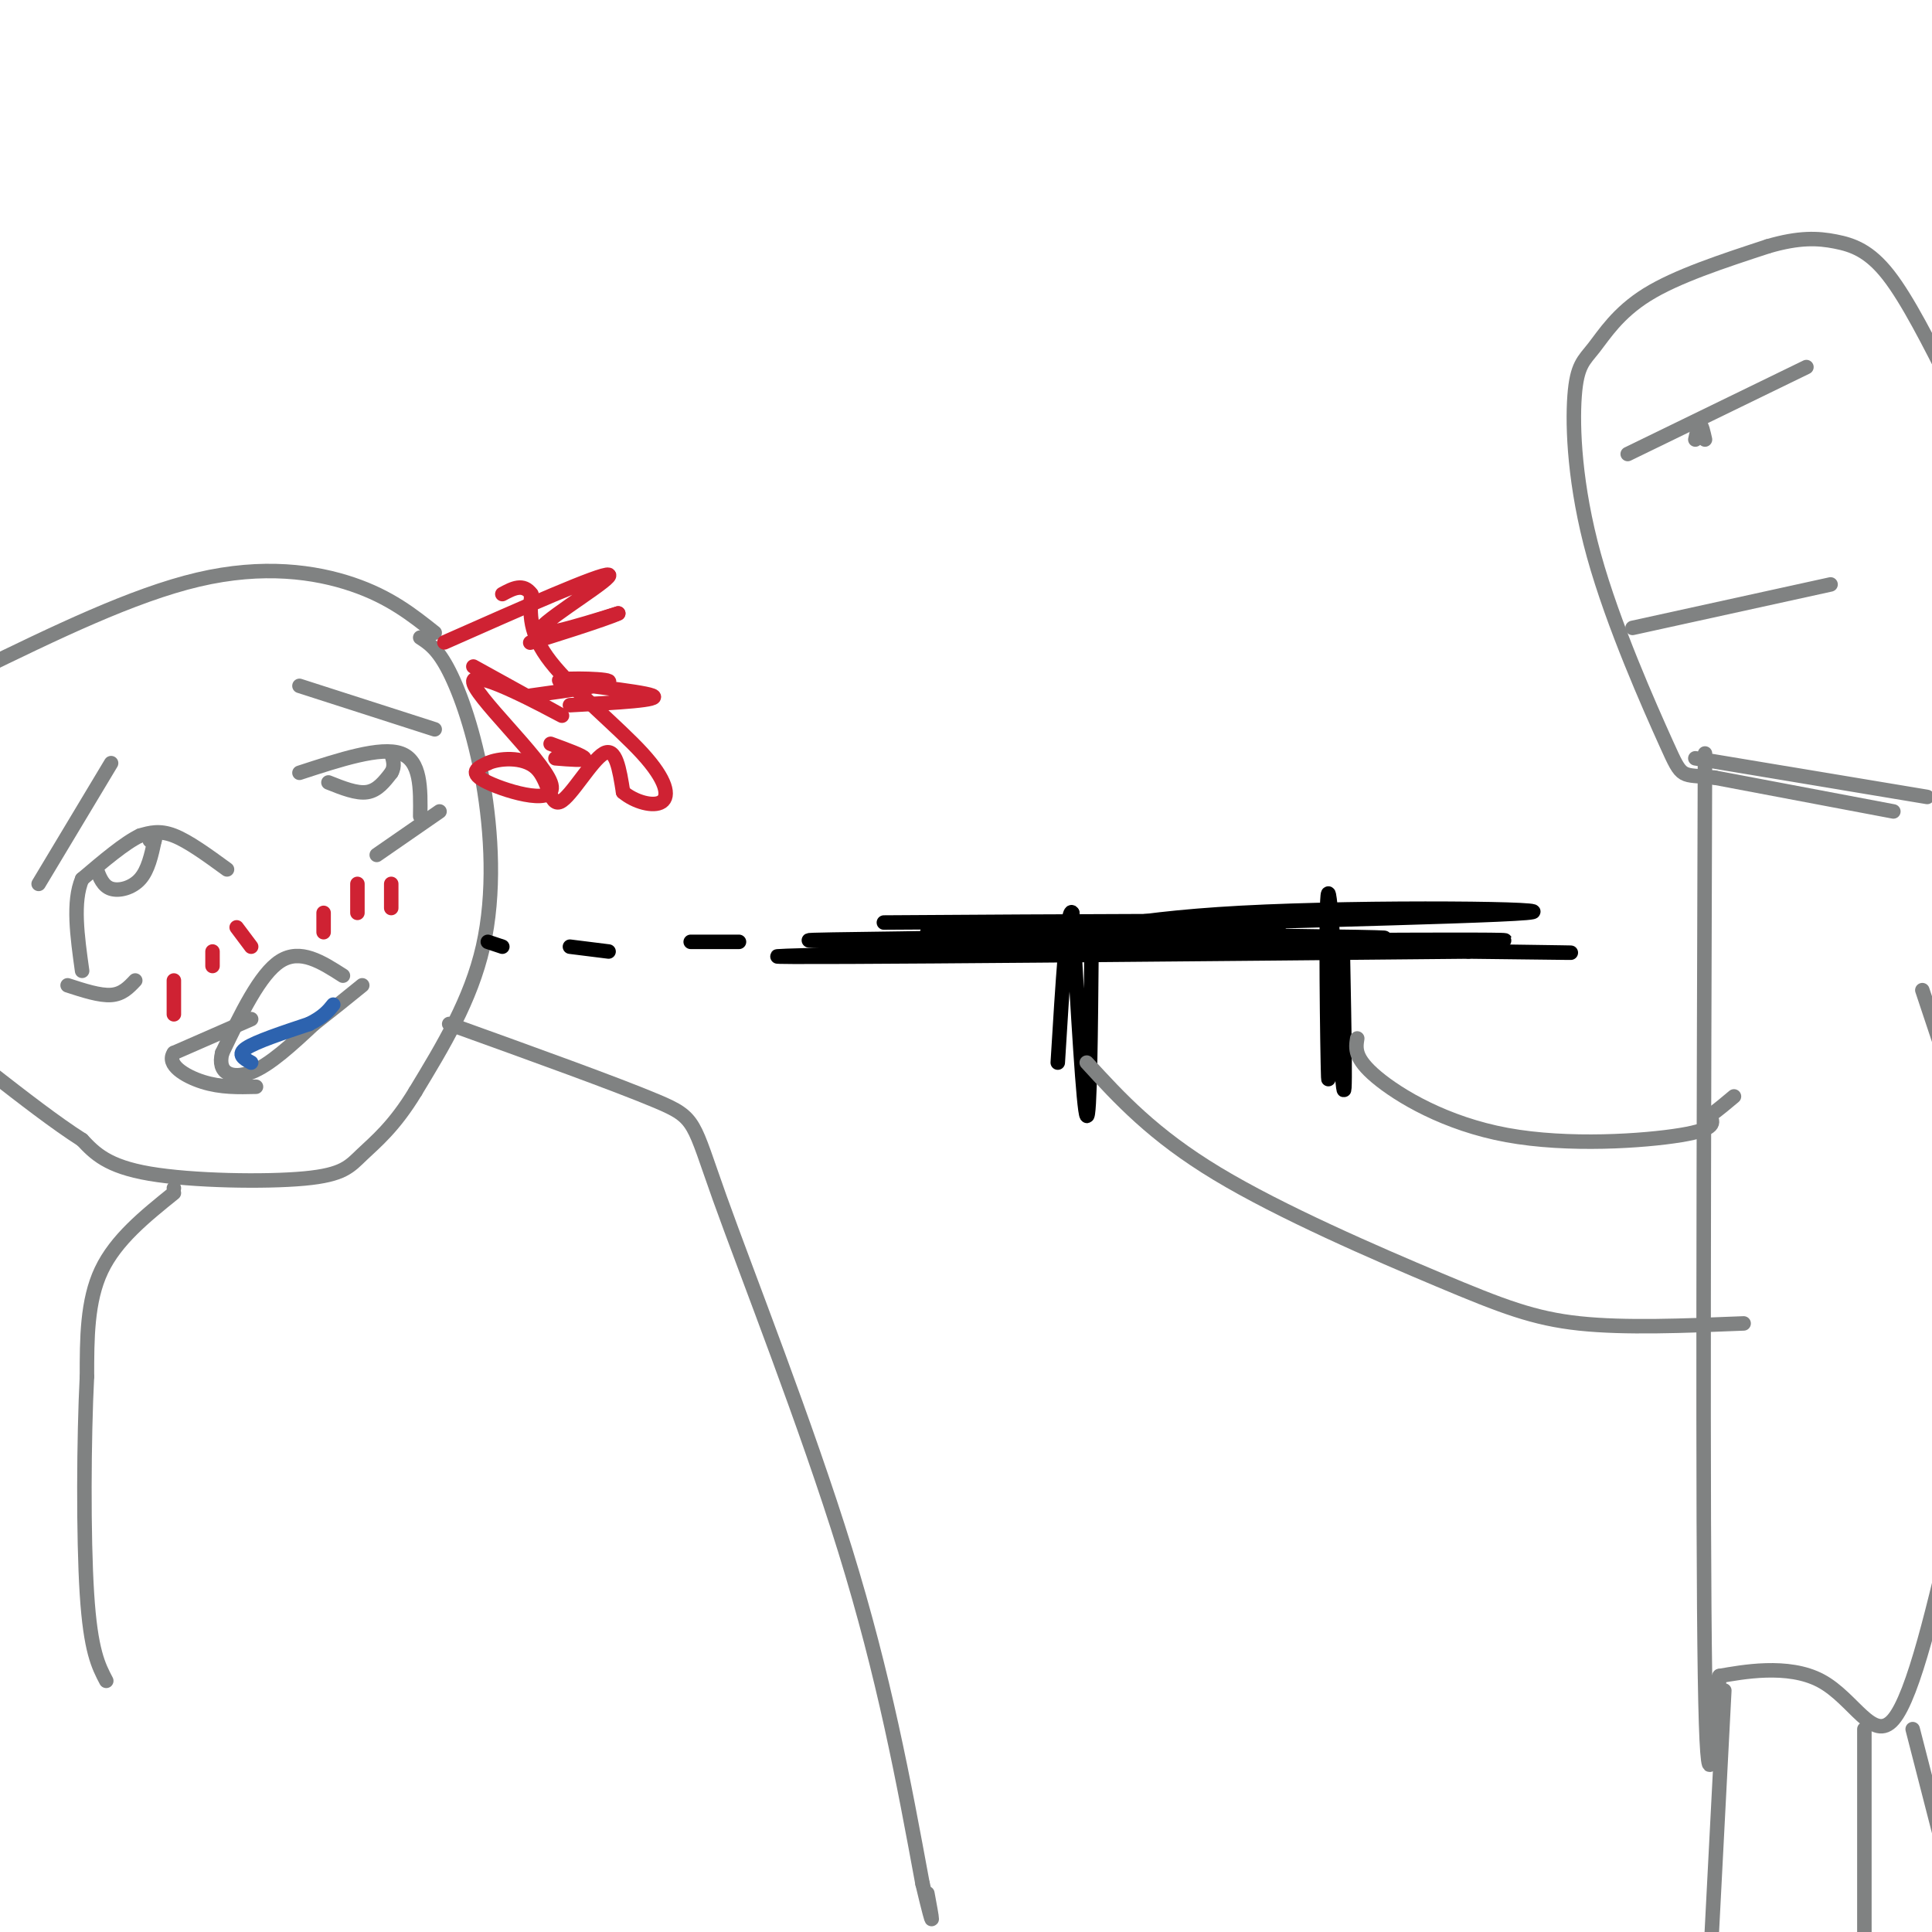 <svg viewBox='0 0 400 400' version='1.1' xmlns='http://www.w3.org/2000/svg' xmlns:xlink='http://www.w3.org/1999/xlink'><g fill='none' stroke='#000000' stroke-width='3' stroke-linecap='round' stroke-linejoin='round'><path d='M183,191c39.250,-0.250 78.500,-0.500 82,0c3.500,0.500 -28.750,1.750 -61,3'/><path d='M204,194c-23.464,0.571 -51.625,0.500 -27,1c24.625,0.500 102.036,1.571 132,2c29.964,0.429 12.482,0.214 -5,0'/><path d='M304,197c-42.607,0.405 -146.625,1.417 -143,1c3.625,-0.417 114.893,-2.262 143,-3c28.107,-0.738 -26.946,-0.369 -82,0'/><path d='M222,195c-15.445,0.353 -13.059,1.235 -7,0c6.059,-1.235 15.789,-4.589 42,-6c26.211,-1.411 68.903,-0.880 59,0c-9.903,0.880 -72.401,2.109 -89,3c-16.599,0.891 12.700,1.446 42,2'/><path d='M269,194c13.156,0.356 25.044,0.244 12,0c-13.044,-0.244 -51.022,-0.622 -89,-1'/><path d='M226,195c-0.167,18.500 -0.333,37.000 -1,36c-0.667,-1.000 -1.833,-21.500 -3,-42'/><path d='M222,189c-1.000,-1.833 -2.000,14.583 -3,31'/><path d='M278,196c0.340,17.654 0.679,35.308 0,28c-0.679,-7.308 -2.378,-39.577 -3,-39c-0.622,0.577 -0.167,34.002 0,38c0.167,3.998 0.048,-21.429 0,-31c-0.048,-9.571 -0.024,-3.285 0,3'/><path d='M275,195c0.000,4.833 0.000,15.417 0,26'/></g>
<g fill='none' stroke='#808282' stroke-width='3' stroke-linecap='round' stroke-linejoin='round'><path d='M225,220c6.869,7.500 13.738,15.000 27,23c13.262,8.000 32.917,16.500 46,22c13.083,5.500 19.595,8.000 29,9c9.405,1.000 21.702,0.500 34,0'/><path d='M281,215c-0.327,2.048 -0.655,4.095 4,8c4.655,3.905 14.292,9.667 27,12c12.708,2.333 28.488,1.238 36,0c7.512,-1.238 6.756,-2.619 6,-4'/><path d='M354,231c1.833,-1.333 3.417,-2.667 5,-4'/><path d='M353,156c-0.250,79.583 -0.500,159.167 0,191c0.500,31.833 1.750,15.917 3,0'/><path d='M356,347c4.476,-0.762 14.167,-2.667 21,1c6.833,3.667 10.810,12.905 15,8c4.190,-4.905 8.595,-23.952 13,-43'/><path d='M403,220c0.000,0.000 -5.000,-15.000 -5,-15'/><path d='M351,157c0.000,0.000 48.000,8.000 48,8'/><path d='M392,168c0.000,0.000 -37.000,-7.000 -37,-7'/><path d='M355,161c-7.154,-0.805 -6.539,0.683 -10,-7c-3.461,-7.683 -10.996,-24.537 -15,-39c-4.004,-14.463 -4.475,-26.537 -4,-33c0.475,-6.463 1.897,-7.317 4,-10c2.103,-2.683 4.887,-7.195 11,-11c6.113,-3.805 15.557,-6.902 25,-10'/><path d='M366,51c6.536,-1.917 10.375,-1.708 14,-1c3.625,0.708 7.036,1.917 11,7c3.964,5.083 8.482,14.042 13,23'/><path d='M337,94c0.000,0.000 37.000,-18.000 37,-18'/><path d='M353,91c-0.333,-1.500 -0.667,-3.000 -1,-3c-0.333,0.000 -0.667,1.500 -1,3'/><path d='M338,130c0.000,0.000 41.000,-9.000 41,-9'/><path d='M357,350c0.000,0.000 -3.000,58.000 -3,58'/><path d='M386,358c0.000,0.000 0.000,46.000 0,46'/><path d='M396,358c0.000,0.000 9.000,35.000 9,35'/><path d='M47,180c-4.000,-2.917 -8.000,-5.833 -11,-7c-3.000,-1.167 -5.000,-0.583 -7,0'/><path d='M29,173c-3.167,1.500 -7.583,5.250 -12,9'/><path d='M17,182c-2.000,4.667 -1.000,11.833 0,19'/><path d='M62,160c8.417,-2.750 16.833,-5.500 21,-4c4.167,1.500 4.083,7.250 4,13'/><path d='M62,142c0.000,0.000 28.000,9.000 28,9'/><path d='M23,158c0.000,0.000 -15.000,25.000 -15,25'/><path d='M20,180c0.667,1.733 1.333,3.467 3,4c1.667,0.533 4.333,-0.133 6,-2c1.667,-1.867 2.333,-4.933 3,-8'/><path d='M32,174c0.333,-1.333 -0.333,-0.667 -1,0'/><path d='M68,162c2.917,1.167 5.833,2.333 8,2c2.167,-0.333 3.583,-2.167 5,-4'/><path d='M81,160c0.833,-1.333 0.417,-2.667 0,-4'/><path d='M14,204c3.333,1.083 6.667,2.167 9,2c2.333,-0.167 3.667,-1.583 5,-3'/><path d='M78,177c0.000,0.000 13.000,-9.000 13,-9'/><path d='M71,202c-4.417,-2.833 -8.833,-5.667 -13,-3c-4.167,2.667 -8.083,10.833 -12,19'/><path d='M46,218c-1.111,4.289 2.111,5.511 6,4c3.889,-1.511 8.444,-5.756 13,-10'/><path d='M65,212c3.833,-3.000 6.917,-5.500 10,-8'/></g>
<g fill='none' stroke='#2d63af' stroke-width='3' stroke-linecap='round' stroke-linejoin='round'><path d='M52,220c-1.500,-0.833 -3.000,-1.667 -1,-3c2.000,-1.333 7.500,-3.167 13,-5'/><path d='M64,212c3.000,-1.500 4.000,-2.750 5,-4'/></g>
<g fill='none' stroke='#808282' stroke-width='3' stroke-linecap='round' stroke-linejoin='round'><path d='M52,211c0.000,0.000 -16.000,7.000 -16,7'/><path d='M36,218c-1.644,2.378 2.244,4.822 6,6c3.756,1.178 7.378,1.089 11,1'/></g>
<g fill='none' stroke='#cf2233' stroke-width='3' stroke-linecap='round' stroke-linejoin='round'><path d='M67,189c0.000,0.000 0.000,4.000 0,4'/><path d='M74,183c0.000,0.000 0.000,6.000 0,6'/><path d='M81,183c0.000,0.000 0.000,5.000 0,5'/><path d='M36,203c0.000,0.000 0.000,7.000 0,7'/><path d='M44,197c0.000,0.000 0.000,3.000 0,3'/><path d='M49,192c0.000,0.000 3.000,4.000 3,4'/></g>
<g fill='none' stroke='#808282' stroke-width='3' stroke-linecap='round' stroke-linejoin='round'><path d='M87,132c1.827,1.190 3.655,2.381 6,7c2.345,4.619 5.208,12.667 7,23c1.792,10.333 2.512,22.952 0,34c-2.512,11.048 -8.256,20.524 -14,30'/><path d='M86,226c-4.396,7.289 -8.384,10.510 -11,13c-2.616,2.490 -3.858,4.247 -12,5c-8.142,0.753 -23.183,0.501 -32,-1c-8.817,-1.501 -11.408,-4.250 -14,-7'/><path d='M17,236c-5.500,-3.500 -12.250,-8.750 -19,-14'/><path d='M90,131c-4.644,-3.689 -9.289,-7.378 -17,-10c-7.711,-2.622 -18.489,-4.178 -32,-1c-13.511,3.178 -29.756,11.089 -46,19'/><path d='M36,246c0.000,0.000 0.000,0.000 0,0'/></g>
<g fill='none' stroke='#cf2233' stroke-width='3' stroke-linecap='round' stroke-linejoin='round'><path d='M92,133c16.267,-7.200 32.533,-14.400 34,-14c1.467,0.400 -11.867,8.400 -14,11c-2.133,2.600 6.933,-0.200 16,-3'/><path d='M128,127c-2.311,1.133 -16.089,5.467 -18,6c-1.911,0.533 8.044,-2.733 18,-6'/><path d='M110,144c8.560,-1.190 17.119,-2.381 16,-3c-1.119,-0.619 -11.917,-0.667 -10,0c1.917,0.667 16.548,2.048 19,3c2.452,0.952 -7.274,1.476 -17,2'/><path d='M115,157c3.083,0.250 6.167,0.500 6,0c-0.167,-0.500 -3.583,-1.750 -7,-3'/><path d='M98,138c10.234,5.649 20.469,11.298 18,10c-2.469,-1.298 -17.641,-9.544 -18,-7c-0.359,2.544 14.096,15.877 16,21c1.904,5.123 -8.742,2.035 -13,0c-4.258,-2.035 -2.129,-3.018 0,-4'/><path d='M101,158c2.093,-1.002 7.324,-1.506 10,1c2.676,2.506 2.797,8.021 5,7c2.203,-1.021 6.486,-8.577 9,-10c2.514,-1.423 3.257,3.289 4,8'/><path d='M129,164c2.383,2.038 6.340,3.134 8,2c1.660,-1.134 1.024,-4.498 -4,-10c-5.024,-5.502 -14.435,-13.144 -19,-19c-4.565,-5.856 -4.282,-9.928 -4,-14'/><path d='M110,123c-1.667,-2.333 -3.833,-1.167 -6,0'/></g>
<g fill='none' stroke='#000000' stroke-width='3' stroke-linecap='round' stroke-linejoin='round'><path d='M153,195c0.000,0.000 -10.000,0.000 -10,0'/><path d='M126,197c0.000,0.000 -8.000,-1.000 -8,-1'/><path d='M104,196c0.000,0.000 -3.000,-1.000 -3,-1'/></g>
<g fill='none' stroke='#808282' stroke-width='3' stroke-linecap='round' stroke-linejoin='round'><path d='M36,247c-6.000,4.833 -12.000,9.667 -15,16c-3.000,6.333 -3.000,14.167 -3,22'/><path d='M18,285c-0.644,12.622 -0.756,33.178 0,45c0.756,11.822 2.378,14.911 4,18'/><path d='M93,212c17.381,6.262 34.762,12.524 43,16c8.238,3.476 7.333,4.167 13,20c5.667,15.833 17.905,46.810 26,73c8.095,26.190 12.048,47.595 16,69'/><path d='M191,390c2.833,11.833 1.917,6.917 1,2'/></g>
</svg>